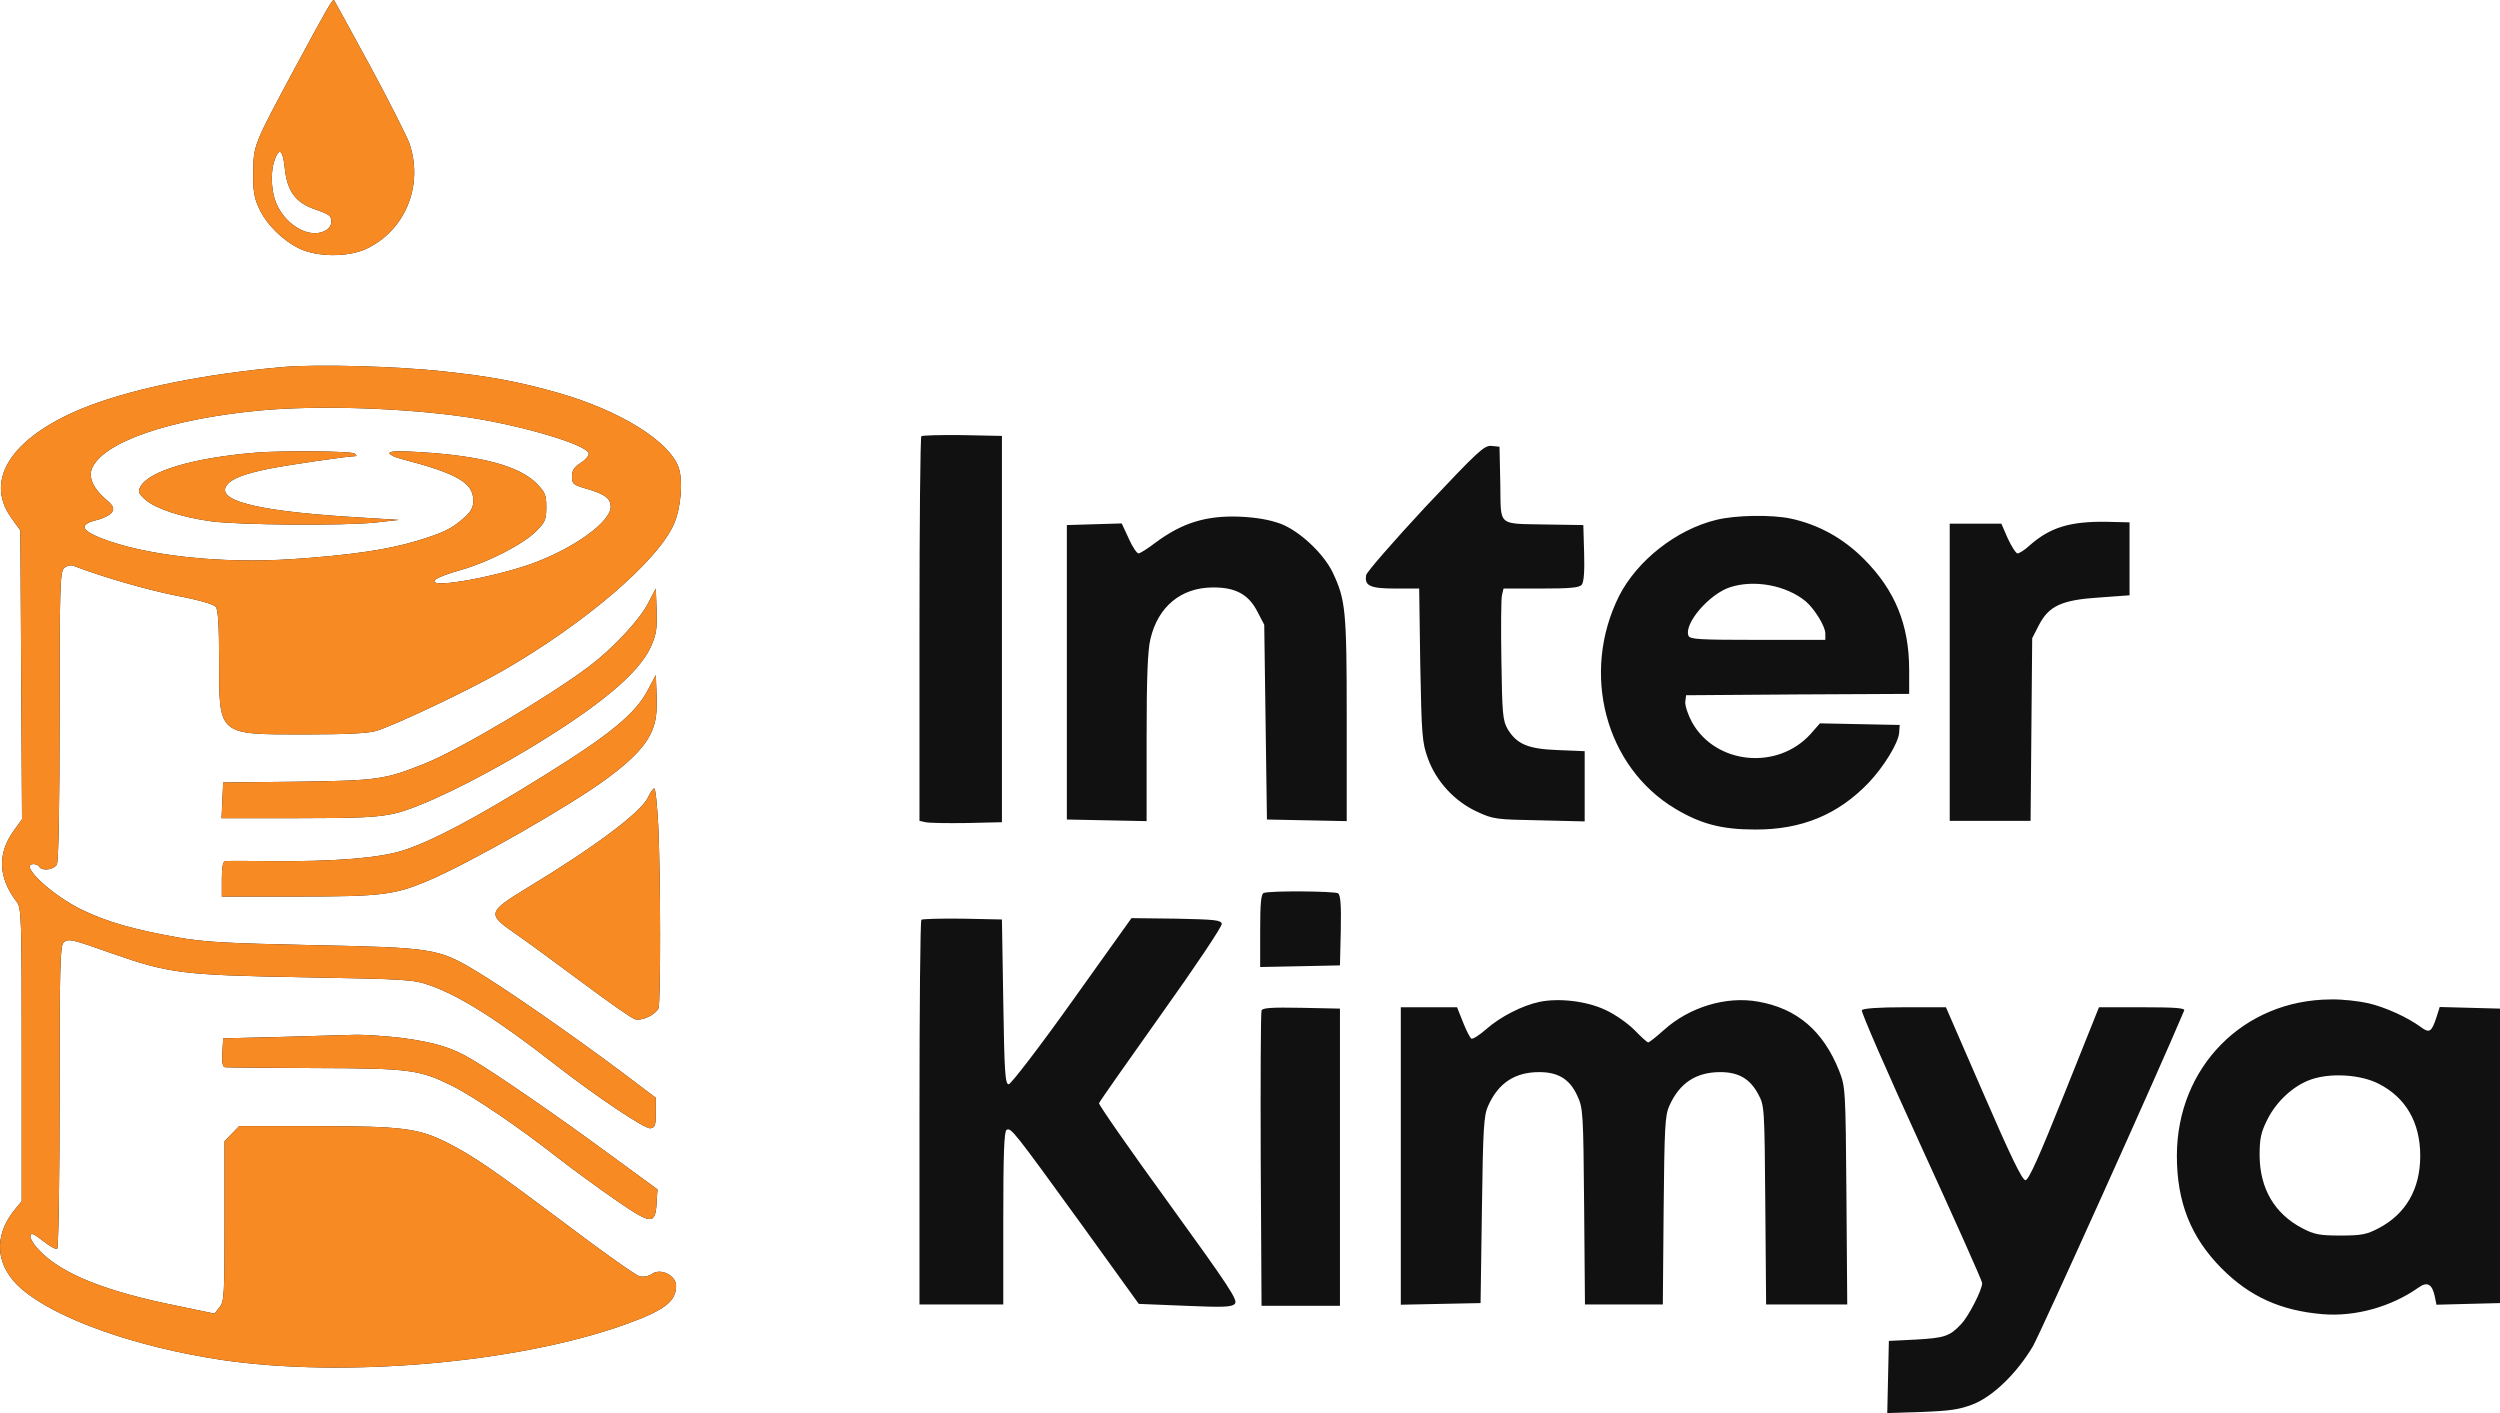 <?xml version="1.0" encoding="UTF-8"?> <svg xmlns="http://www.w3.org/2000/svg" width="115" height="65" viewBox="0 0 115 65" fill="none"><path d="M91.242 50.311C92.486 53.182 93.021 54.288 93.17 54.288C93.319 54.287 93.792 53.231 94.961 50.311L96.553 46.334H98.543C100.085 46.334 100.521 46.372 100.472 46.483C99.365 49.131 93.879 61.285 93.519 61.918C92.785 63.161 91.677 64.242 90.745 64.602C90.135 64.838 89.7 64.901 88.406 64.95L86.814 65L86.851 63.347L86.888 61.682L88.132 61.62C89.451 61.545 89.688 61.47 90.21 60.911C90.558 60.551 91.18 59.333 91.18 59.023C91.18 58.923 89.911 56.09 88.369 52.722C86.826 49.354 85.595 46.533 85.645 46.471C85.695 46.384 86.416 46.334 87.623 46.334H89.513L91.242 50.311ZM13.002 16.883C14.582 16.746 18.227 16.846 20.404 17.082C22.58 17.318 23.849 17.554 25.69 18.076C28.551 18.896 30.815 20.313 31.226 21.531C31.424 22.152 31.325 23.357 31.002 24.103C30.255 25.818 26.859 28.713 23.065 30.888C21.473 31.795 18.214 33.336 17.306 33.622C16.921 33.734 15.95 33.783 14.023 33.783C9.993 33.783 10.079 33.858 10.079 30.391C10.079 28.763 10.03 28.055 9.93 27.918C9.83 27.794 9.146 27.595 8.089 27.396C6.734 27.123 4.706 26.539 3.35 26.017C3.238 25.98 3.052 26.029 2.94 26.141C2.765 26.327 2.741 27.011 2.741 32.926C2.741 37.237 2.691 39.599 2.617 39.761C2.48 40.01 1.945 40.084 1.808 39.873C1.77 39.798 1.646 39.748 1.546 39.748C0.85 39.748 2.355 41.165 3.786 41.861C4.967 42.42 6.087 42.743 8.152 43.116C9.408 43.34 10.403 43.389 14.371 43.476C19.918 43.588 20.167 43.626 21.921 44.682C23.265 45.49 26.238 47.552 28.551 49.279L30.168 50.498V51.181C30.168 51.765 30.131 51.864 29.919 51.902C29.658 51.939 27.407 50.423 25.504 48.944C22.929 46.931 21.138 45.8 19.782 45.328C19.011 45.055 18.737 45.042 13.998 44.955C8.388 44.855 7.791 44.781 5.129 43.849C3.276 43.19 3.151 43.166 2.927 43.352C2.766 43.489 2.741 44.448 2.741 50.448C2.741 54.298 2.691 57.404 2.629 57.444C2.567 57.482 2.28 57.32 1.982 57.084C1.547 56.736 1.422 56.699 1.397 56.848C1.372 56.959 1.559 57.27 1.833 57.544C2.853 58.6 4.855 59.408 8.139 60.066L9.868 60.427L10.092 60.141C10.316 59.88 10.328 59.582 10.328 56.177V52.498L10.664 52.15L11 51.803H14.545C18.513 51.803 19.234 51.902 20.541 52.548C21.772 53.169 22.705 53.816 26.038 56.314C27.73 57.594 29.26 58.675 29.422 58.712C29.596 58.749 29.832 58.712 29.994 58.6C30.392 58.314 31.101 58.675 31.101 59.147C31.101 59.868 30.566 60.277 28.762 60.924C23.812 62.7 15.826 63.397 10.166 62.552C6.223 61.955 2.616 60.675 1.012 59.308C-0.22 58.252 -0.332 56.86 0.701 55.617L0.999 55.257V48.522C0.999 42.148 0.987 41.749 0.763 41.476C-0.083 40.37 -0.133 39.264 0.639 38.207L1.012 37.685L0.975 31.049L0.937 24.401L0.527 23.829C-0.792 22.015 0.639 19.977 4.146 18.648C6.335 17.827 9.495 17.194 13.002 16.883ZM107.226 45.974C107.736 45.962 108.507 46.049 108.942 46.148C109.739 46.335 110.746 46.795 111.355 47.242C111.754 47.54 111.853 47.478 112.077 46.794L112.227 46.322L113.607 46.359L115 46.396V59.942L113.532 59.979L112.077 60.017L112.002 59.644C111.878 59.06 111.654 58.936 111.243 59.234C109.987 60.116 108.345 60.576 106.84 60.452C104.912 60.29 103.482 59.644 102.188 58.339C100.783 56.922 100.136 55.307 100.136 53.17C100.136 49.094 103.196 45.987 107.226 45.974ZM54.1 42.258C55.891 42.296 56.165 42.321 56.202 42.495C56.227 42.606 54.971 44.483 53.416 46.658C51.874 48.831 50.581 50.67 50.555 50.746C50.53 50.808 51.973 52.884 53.752 55.331C56.575 59.234 56.961 59.818 56.8 59.979C56.65 60.129 56.277 60.141 54.511 60.066L52.384 59.979L49.697 56.252C46.624 52.014 46.5 51.852 46.301 51.977C46.189 52.039 46.151 53.146 46.151 56.04V60.004H42.296V51.206C42.296 46.359 42.333 42.358 42.383 42.308C42.433 42.271 43.279 42.246 44.274 42.258L46.089 42.296L46.151 46.086C46.201 49.342 46.239 49.876 46.4 49.876C46.5 49.876 47.819 48.161 49.324 46.049L52.048 42.234L54.1 42.258ZM58.031 46.483C58.068 46.359 58.516 46.334 59.859 46.359L61.638 46.396V60.066H58.031L57.993 53.356C57.981 49.665 57.993 46.571 58.031 46.483ZM76.527 47.391C77.709 46.322 79.4 45.813 80.868 46.074C82.659 46.385 83.866 47.416 84.6 49.255C84.886 49.988 84.899 50.075 84.936 54.996L84.973 60.004H81.241L81.204 55.431C81.167 50.958 81.167 50.858 80.88 50.336C80.507 49.628 79.973 49.317 79.139 49.317C78.02 49.317 77.261 49.814 76.788 50.87C76.589 51.318 76.564 51.852 76.527 55.679L76.49 60.004H72.908L72.87 55.493C72.833 51.181 72.82 50.97 72.559 50.411C72.211 49.64 71.676 49.317 70.805 49.317C69.686 49.317 68.927 49.814 68.454 50.87C68.255 51.305 68.218 51.877 68.168 55.655L68.106 59.942L66.277 59.979L64.437 60.017V46.334H67.024L67.354 47.16C67.489 47.482 67.629 47.743 67.683 47.776C67.745 47.813 68.056 47.615 68.367 47.341C69.014 46.77 70.034 46.248 70.818 46.086C71.713 45.9 72.994 46.049 73.853 46.459C74.288 46.657 74.873 47.068 75.183 47.379C75.482 47.689 75.768 47.95 75.818 47.95C75.868 47.95 76.179 47.702 76.527 47.391ZM109.415 49.851C108.594 49.429 107.213 49.342 106.318 49.653C105.509 49.926 104.701 50.672 104.29 51.517C104.004 52.088 103.942 52.374 103.942 53.157C103.954 54.673 104.626 55.829 105.907 56.5C106.455 56.785 106.691 56.835 107.661 56.835C108.631 56.835 108.868 56.785 109.415 56.5C110.671 55.841 111.33 54.698 111.331 53.17C111.331 51.641 110.671 50.485 109.415 49.851ZM16.299 47.602C16.809 47.59 17.817 47.664 18.538 47.751C20.043 47.962 20.777 48.186 21.685 48.721C22.742 49.342 25.566 51.281 27.979 53.057L30.243 54.711L30.205 55.331C30.143 56.35 29.969 56.338 28.352 55.22C27.569 54.685 26.35 53.791 25.628 53.232C23.936 51.902 21.784 50.435 20.827 49.963C19.309 49.205 18.886 49.143 14.495 49.131C12.306 49.118 10.44 49.106 10.353 49.094C10.241 49.081 10.204 48.882 10.229 48.41L10.266 47.764L12.816 47.702C14.221 47.664 15.789 47.615 16.299 47.602ZM30.093 36.269C30.155 36.269 30.23 37.039 30.28 37.971C30.392 40.369 30.392 46.097 30.292 46.372C30.155 46.682 29.521 46.981 29.198 46.881C29.048 46.832 27.942 46.061 26.747 45.166C25.541 44.272 24.16 43.253 23.663 42.917C22.406 42.047 22.444 41.948 24.21 40.867C27.32 38.99 29.472 37.375 29.795 36.704C29.907 36.468 30.043 36.269 30.093 36.269ZM58.13 41.078C58.379 40.966 61.377 40.991 61.551 41.091C61.663 41.177 61.7 41.6 61.676 42.805L61.638 44.408L59.809 44.446L57.968 44.483V42.805C57.968 41.588 58.006 41.115 58.13 41.078ZM30.205 32.006C30.23 32.69 30.181 33.137 30.031 33.522C29.758 34.243 29.148 34.902 27.942 35.797C26.237 37.064 21.548 39.736 19.645 40.531C18.14 41.165 17.518 41.24 13.724 41.24H10.204V40.432C10.204 39.873 10.254 39.624 10.366 39.612C10.44 39.599 11.411 39.599 12.505 39.612C15.366 39.636 17.419 39.475 18.526 39.127C19.881 38.692 21.859 37.648 24.994 35.697C28.078 33.784 29.235 32.827 29.808 31.733L30.168 31.049L30.205 32.006ZM78.94 23.916C79.836 23.693 81.49 23.668 82.373 23.854C83.642 24.128 84.786 24.749 85.757 25.731C87.174 27.16 87.822 28.738 87.822 30.826V31.919L82.697 31.944L77.56 31.981L77.522 32.292C77.51 32.466 77.646 32.876 77.833 33.224C78.915 35.163 81.752 35.449 83.281 33.771L83.716 33.274L85.558 33.311L87.386 33.348L87.361 33.709C87.324 34.181 86.652 35.275 85.956 36.008C84.55 37.474 82.871 38.17 80.731 38.158C79.214 38.158 78.244 37.909 77.062 37.201C73.841 35.275 72.709 30.963 74.475 27.421C75.308 25.781 77.112 24.364 78.94 23.916ZM44.274 20.015L46.089 20.052V37.822L44.473 37.859C43.59 37.872 42.731 37.859 42.582 37.822L42.296 37.76V28.949C42.296 24.117 42.333 20.117 42.383 20.064C42.433 20.027 43.278 20.002 44.274 20.015ZM68.604 20.511L68.977 20.549L69.014 22.251C69.052 24.264 68.827 24.078 71.216 24.128L72.833 24.153L72.87 25.445C72.895 26.278 72.858 26.787 72.758 26.899C72.646 27.036 72.211 27.073 70.892 27.073H69.163L69.089 27.384C69.051 27.546 69.039 28.9 69.064 30.391C69.101 32.851 69.126 33.137 69.35 33.535C69.773 34.231 70.283 34.455 71.676 34.504L72.895 34.554V37.785L70.818 37.735C68.815 37.698 68.691 37.686 67.944 37.338C66.912 36.865 66.054 35.933 65.68 34.877C65.419 34.156 65.394 33.833 65.332 30.577L65.282 27.073H64.188C63.019 27.073 62.758 26.949 62.844 26.451C62.87 26.314 64.089 24.91 65.556 23.332C67.994 20.748 68.268 20.486 68.604 20.511ZM57.036 23.767C57.819 23.805 58.379 23.904 58.902 24.09C59.785 24.426 60.879 25.457 61.302 26.327C61.899 27.595 61.949 28.055 61.949 33.063V37.772L60.12 37.735L58.279 37.698L58.217 33.224L58.155 28.738L57.844 28.142C57.434 27.334 56.824 27.011 55.767 27.023C54.324 27.036 53.267 27.905 52.919 29.397C52.794 29.919 52.744 31.137 52.744 33.945V37.772L50.916 37.735L49.075 37.698V24.153L50.343 24.115L51.6 24.078L51.923 24.774C52.085 25.147 52.296 25.457 52.371 25.457C52.446 25.457 52.794 25.234 53.155 24.96C54.374 24.053 55.481 23.705 57.036 23.767ZM96.901 24.003L97.959 24.028V27.384L96.591 27.483C94.837 27.595 94.252 27.868 93.792 28.751L93.481 29.359L93.407 37.76H89.687V24.09H92.063L92.361 24.774C92.535 25.147 92.734 25.457 92.809 25.457C92.884 25.457 93.145 25.296 93.369 25.084C94.314 24.252 95.235 23.979 96.901 24.003ZM30.205 28.079C30.23 28.937 30.193 29.173 29.932 29.77C29.36 30.987 27.593 32.466 24.347 34.43C21.871 35.921 19.272 37.176 18.128 37.425C17.344 37.599 16.498 37.636 13.674 37.636H10.191L10.266 35.995L13.687 35.958C17.381 35.909 17.704 35.859 19.508 35.138C21.088 34.517 25.292 32.019 27.121 30.639C28.215 29.807 29.397 28.539 29.795 27.781L30.168 27.073L30.205 28.079ZM83.058 27.657C82.162 26.924 80.707 26.651 79.587 27.011C78.629 27.322 77.448 28.688 77.671 29.247C77.734 29.409 78.181 29.434 80.856 29.434H83.965V29.136C83.965 28.812 83.468 28.005 83.058 27.657ZM21.511 19.194C18.587 18.759 14.595 18.635 11.945 18.883C7.766 19.281 4.706 20.35 4.221 21.568C4.072 21.978 4.296 22.463 4.83 22.935C5.216 23.258 5.266 23.37 5.154 23.556C5.079 23.68 4.768 23.842 4.47 23.916C3.649 24.115 3.699 24.376 4.631 24.749C6.671 25.557 10.154 25.942 13.463 25.718C16.087 25.544 17.841 25.283 19.16 24.886C20.416 24.5 20.752 24.339 21.337 23.829C21.672 23.531 21.772 23.345 21.772 23.022C21.772 22.202 21.026 21.779 18.451 21.108C18.152 21.034 17.916 20.909 17.916 20.847C17.916 20.748 18.352 20.735 19.322 20.797C22.157 20.971 23.861 21.431 24.67 22.226C25.081 22.649 25.13 22.761 25.13 23.332C25.13 23.904 25.081 24.016 24.658 24.439C24.048 25.047 22.468 25.855 21.212 26.215C20.665 26.364 20.13 26.563 20.03 26.663C19.558 27.098 22.381 26.638 24.322 25.98C26.362 25.271 28.178 23.966 28.091 23.258C28.053 22.885 27.78 22.711 26.872 22.45C26.374 22.301 26.312 22.251 26.312 21.916C26.312 21.63 26.412 21.493 26.71 21.294C26.934 21.158 27.096 20.959 27.083 20.859C27.021 20.462 24.011 19.567 21.511 19.194ZM11.759 20.822C12.94 20.723 16.124 20.748 16.299 20.859C16.411 20.934 16.423 20.984 16.336 20.984C15.988 20.984 13.301 21.381 12.406 21.555C11.299 21.779 10.689 22.003 10.465 22.276C9.856 22.997 11.647 23.482 15.963 23.767L18.351 23.916L17.232 24.041C15.702 24.19 11 24.153 9.707 23.979C8.338 23.792 7.157 23.395 6.684 22.985C6.373 22.699 6.336 22.612 6.46 22.388C6.846 21.667 8.898 21.058 11.759 20.822ZM13.575 3.114C15.043 0.392 15.304 -0.067 15.366 0.007C15.383 0.028 16.128 1.391 17.02 3.027C17.904 4.667 18.724 6.283 18.836 6.606C19.495 8.557 18.625 10.632 16.809 11.465C15.963 11.838 14.582 11.825 13.761 11.428C12.978 11.042 12.244 10.309 11.908 9.563C11.697 9.116 11.634 8.768 11.647 7.935C11.659 6.68 11.659 6.68 13.575 3.114ZM13.102 7.761C13.027 7.003 12.891 6.805 12.717 7.153C12.493 7.588 12.443 8.283 12.58 8.942C12.829 10.135 14.085 11.03 14.918 10.632C15.13 10.533 15.242 10.384 15.242 10.185C15.242 9.924 15.13 9.849 14.52 9.638C13.612 9.34 13.214 8.805 13.102 7.761Z" fill="#111111"></path><path d="M13.002 16.883C14.582 16.746 18.227 16.846 20.404 17.082C22.58 17.318 23.849 17.554 25.69 18.076C28.551 18.896 30.815 20.313 31.226 21.531C31.424 22.152 31.325 23.357 31.002 24.103C30.255 25.818 26.859 28.713 23.065 30.888C21.473 31.795 18.214 33.336 17.306 33.622C16.921 33.734 15.95 33.783 14.023 33.783C9.993 33.783 10.079 33.858 10.079 30.391C10.079 28.763 10.03 28.055 9.93 27.918C9.83 27.794 9.146 27.595 8.089 27.396C6.734 27.123 4.706 26.539 3.35 26.017C3.238 25.98 3.052 26.029 2.94 26.141C2.765 26.327 2.741 27.011 2.741 32.926C2.741 37.237 2.691 39.599 2.617 39.761C2.48 40.01 1.945 40.084 1.808 39.873C1.77 39.798 1.646 39.748 1.546 39.748C0.85 39.748 2.355 41.165 3.786 41.861C4.967 42.42 6.087 42.743 8.152 43.116C9.408 43.34 10.403 43.389 14.371 43.476C19.918 43.588 20.167 43.626 21.921 44.682C23.265 45.49 26.238 47.552 28.551 49.279L30.168 50.498V51.181C30.168 51.765 30.131 51.864 29.919 51.902C29.658 51.939 27.407 50.423 25.504 48.944C22.929 46.931 21.138 45.8 19.782 45.328C19.011 45.055 18.737 45.042 13.998 44.955C8.388 44.855 7.791 44.781 5.129 43.849C3.276 43.19 3.151 43.166 2.927 43.352C2.766 43.489 2.741 44.448 2.741 50.448C2.741 54.298 2.691 57.404 2.629 57.444C2.567 57.482 2.28 57.32 1.982 57.084C1.547 56.736 1.422 56.699 1.397 56.848C1.372 56.959 1.559 57.27 1.833 57.544C2.853 58.6 4.855 59.408 8.139 60.066L9.868 60.427L10.092 60.141C10.316 59.88 10.328 59.582 10.328 56.177V52.498L10.664 52.15L11 51.803H14.545C18.513 51.803 19.234 51.902 20.541 52.548C21.772 53.169 22.705 53.816 26.038 56.314C27.73 57.594 29.26 58.675 29.422 58.712C29.596 58.749 29.832 58.712 29.994 58.6C30.392 58.314 31.101 58.675 31.101 59.147C31.101 59.868 30.566 60.277 28.762 60.924C23.812 62.7 15.826 63.397 10.166 62.552C6.223 61.955 2.616 60.675 1.012 59.308C-0.22 58.252 -0.332 56.86 0.701 55.617L0.999 55.257V48.522C0.999 42.148 0.987 41.749 0.763 41.476C-0.083 40.37 -0.133 39.264 0.639 38.207L1.012 37.685L0.975 31.049L0.937 24.401L0.527 23.829C-0.792 22.015 0.639 19.977 4.146 18.648C6.335 17.827 9.495 17.194 13.002 16.883ZM16.299 47.602C16.809 47.59 17.817 47.664 18.538 47.751C20.043 47.962 20.777 48.186 21.685 48.721C22.742 49.342 25.566 51.281 27.979 53.057L30.243 54.711L30.205 55.331C30.143 56.35 29.969 56.338 28.352 55.22C27.569 54.685 26.35 53.791 25.628 53.232C23.936 51.902 21.784 50.435 20.827 49.963C19.309 49.205 18.886 49.143 14.495 49.131C12.306 49.118 10.44 49.106 10.353 49.094C10.241 49.081 10.204 48.882 10.229 48.41L10.266 47.764L12.816 47.702C14.221 47.664 15.789 47.615 16.299 47.602ZM30.093 36.269C30.155 36.269 30.23 37.039 30.28 37.971C30.392 40.369 30.392 46.097 30.292 46.372C30.155 46.682 29.521 46.981 29.198 46.881C29.048 46.832 27.942 46.061 26.747 45.166C25.541 44.272 24.16 43.253 23.663 42.917C22.406 42.047 22.444 41.948 24.21 40.867C27.32 38.99 29.472 37.375 29.795 36.704C29.907 36.468 30.043 36.269 30.093 36.269ZM30.205 32.006C30.23 32.69 30.181 33.137 30.031 33.522C29.758 34.243 29.148 34.902 27.942 35.797C26.237 37.064 21.548 39.736 19.645 40.531C18.14 41.165 17.518 41.24 13.724 41.24H10.204V40.432C10.204 39.873 10.254 39.624 10.366 39.612C10.44 39.599 11.411 39.599 12.505 39.612C15.366 39.636 17.419 39.475 18.526 39.127C19.881 38.692 21.859 37.648 24.994 35.697C28.078 33.784 29.235 32.827 29.808 31.733L30.168 31.049L30.205 32.006ZM30.205 28.079C30.23 28.937 30.193 29.173 29.932 29.77C29.36 30.987 27.593 32.466 24.347 34.43C21.871 35.921 19.272 37.176 18.128 37.425C17.344 37.599 16.498 37.636 13.674 37.636H10.191L10.266 35.995L13.687 35.958C17.381 35.909 17.704 35.859 19.508 35.138C21.088 34.517 25.292 32.019 27.121 30.639C28.215 29.807 29.397 28.539 29.795 27.781L30.168 27.073L30.205 28.079ZM21.511 19.194C18.587 18.759 14.595 18.635 11.945 18.883C7.766 19.281 4.706 20.35 4.221 21.568C4.072 21.978 4.296 22.463 4.83 22.935C5.216 23.258 5.266 23.37 5.154 23.556C5.079 23.68 4.768 23.842 4.47 23.916C3.649 24.115 3.699 24.376 4.631 24.749C6.671 25.557 10.154 25.942 13.463 25.718C16.087 25.544 17.841 25.283 19.16 24.886C20.416 24.5 20.752 24.339 21.337 23.829C21.672 23.531 21.772 23.345 21.772 23.022C21.772 22.202 21.026 21.779 18.451 21.108C18.152 21.034 17.916 20.909 17.916 20.847C17.916 20.748 18.352 20.735 19.322 20.797C22.157 20.971 23.861 21.431 24.67 22.226C25.081 22.649 25.13 22.761 25.13 23.332C25.13 23.904 25.081 24.016 24.658 24.439C24.048 25.047 22.468 25.855 21.212 26.215C20.665 26.364 20.13 26.563 20.03 26.663C19.558 27.098 22.381 26.638 24.322 25.98C26.362 25.271 28.178 23.966 28.091 23.258C28.053 22.885 27.78 22.711 26.872 22.45C26.374 22.301 26.312 22.251 26.312 21.916C26.312 21.63 26.412 21.493 26.71 21.294C26.934 21.158 27.096 20.959 27.083 20.859C27.021 20.462 24.011 19.567 21.511 19.194ZM11.759 20.822C12.94 20.723 16.124 20.748 16.299 20.859C16.411 20.934 16.423 20.984 16.336 20.984C15.988 20.984 13.301 21.381 12.406 21.555C11.299 21.779 10.689 22.003 10.465 22.276C9.856 22.997 11.647 23.482 15.963 23.767L18.351 23.916L17.232 24.041C15.702 24.19 11 24.153 9.707 23.979C8.338 23.792 7.157 23.395 6.684 22.985C6.373 22.699 6.336 22.612 6.46 22.388C6.846 21.667 8.898 21.058 11.759 20.822ZM13.575 3.114C15.043 0.392 15.304 -0.067 15.366 0.007C15.383 0.028 16.128 1.391 17.02 3.027C17.904 4.667 18.724 6.283 18.836 6.606C19.495 8.557 18.625 10.632 16.809 11.465C15.963 11.838 14.582 11.825 13.761 11.428C12.978 11.042 12.244 10.309 11.908 9.563C11.697 9.116 11.634 8.768 11.647 7.935C11.659 6.68 11.659 6.68 13.575 3.114ZM13.102 7.761C13.027 7.003 12.891 6.805 12.717 7.153C12.493 7.588 12.443 8.283 12.58 8.942C12.829 10.135 14.085 11.03 14.918 10.632C15.13 10.533 15.242 10.384 15.242 10.185C15.242 9.924 15.13 9.849 14.52 9.638C13.612 9.34 13.214 8.805 13.102 7.761Z" fill="#F78A22"></path></svg> 